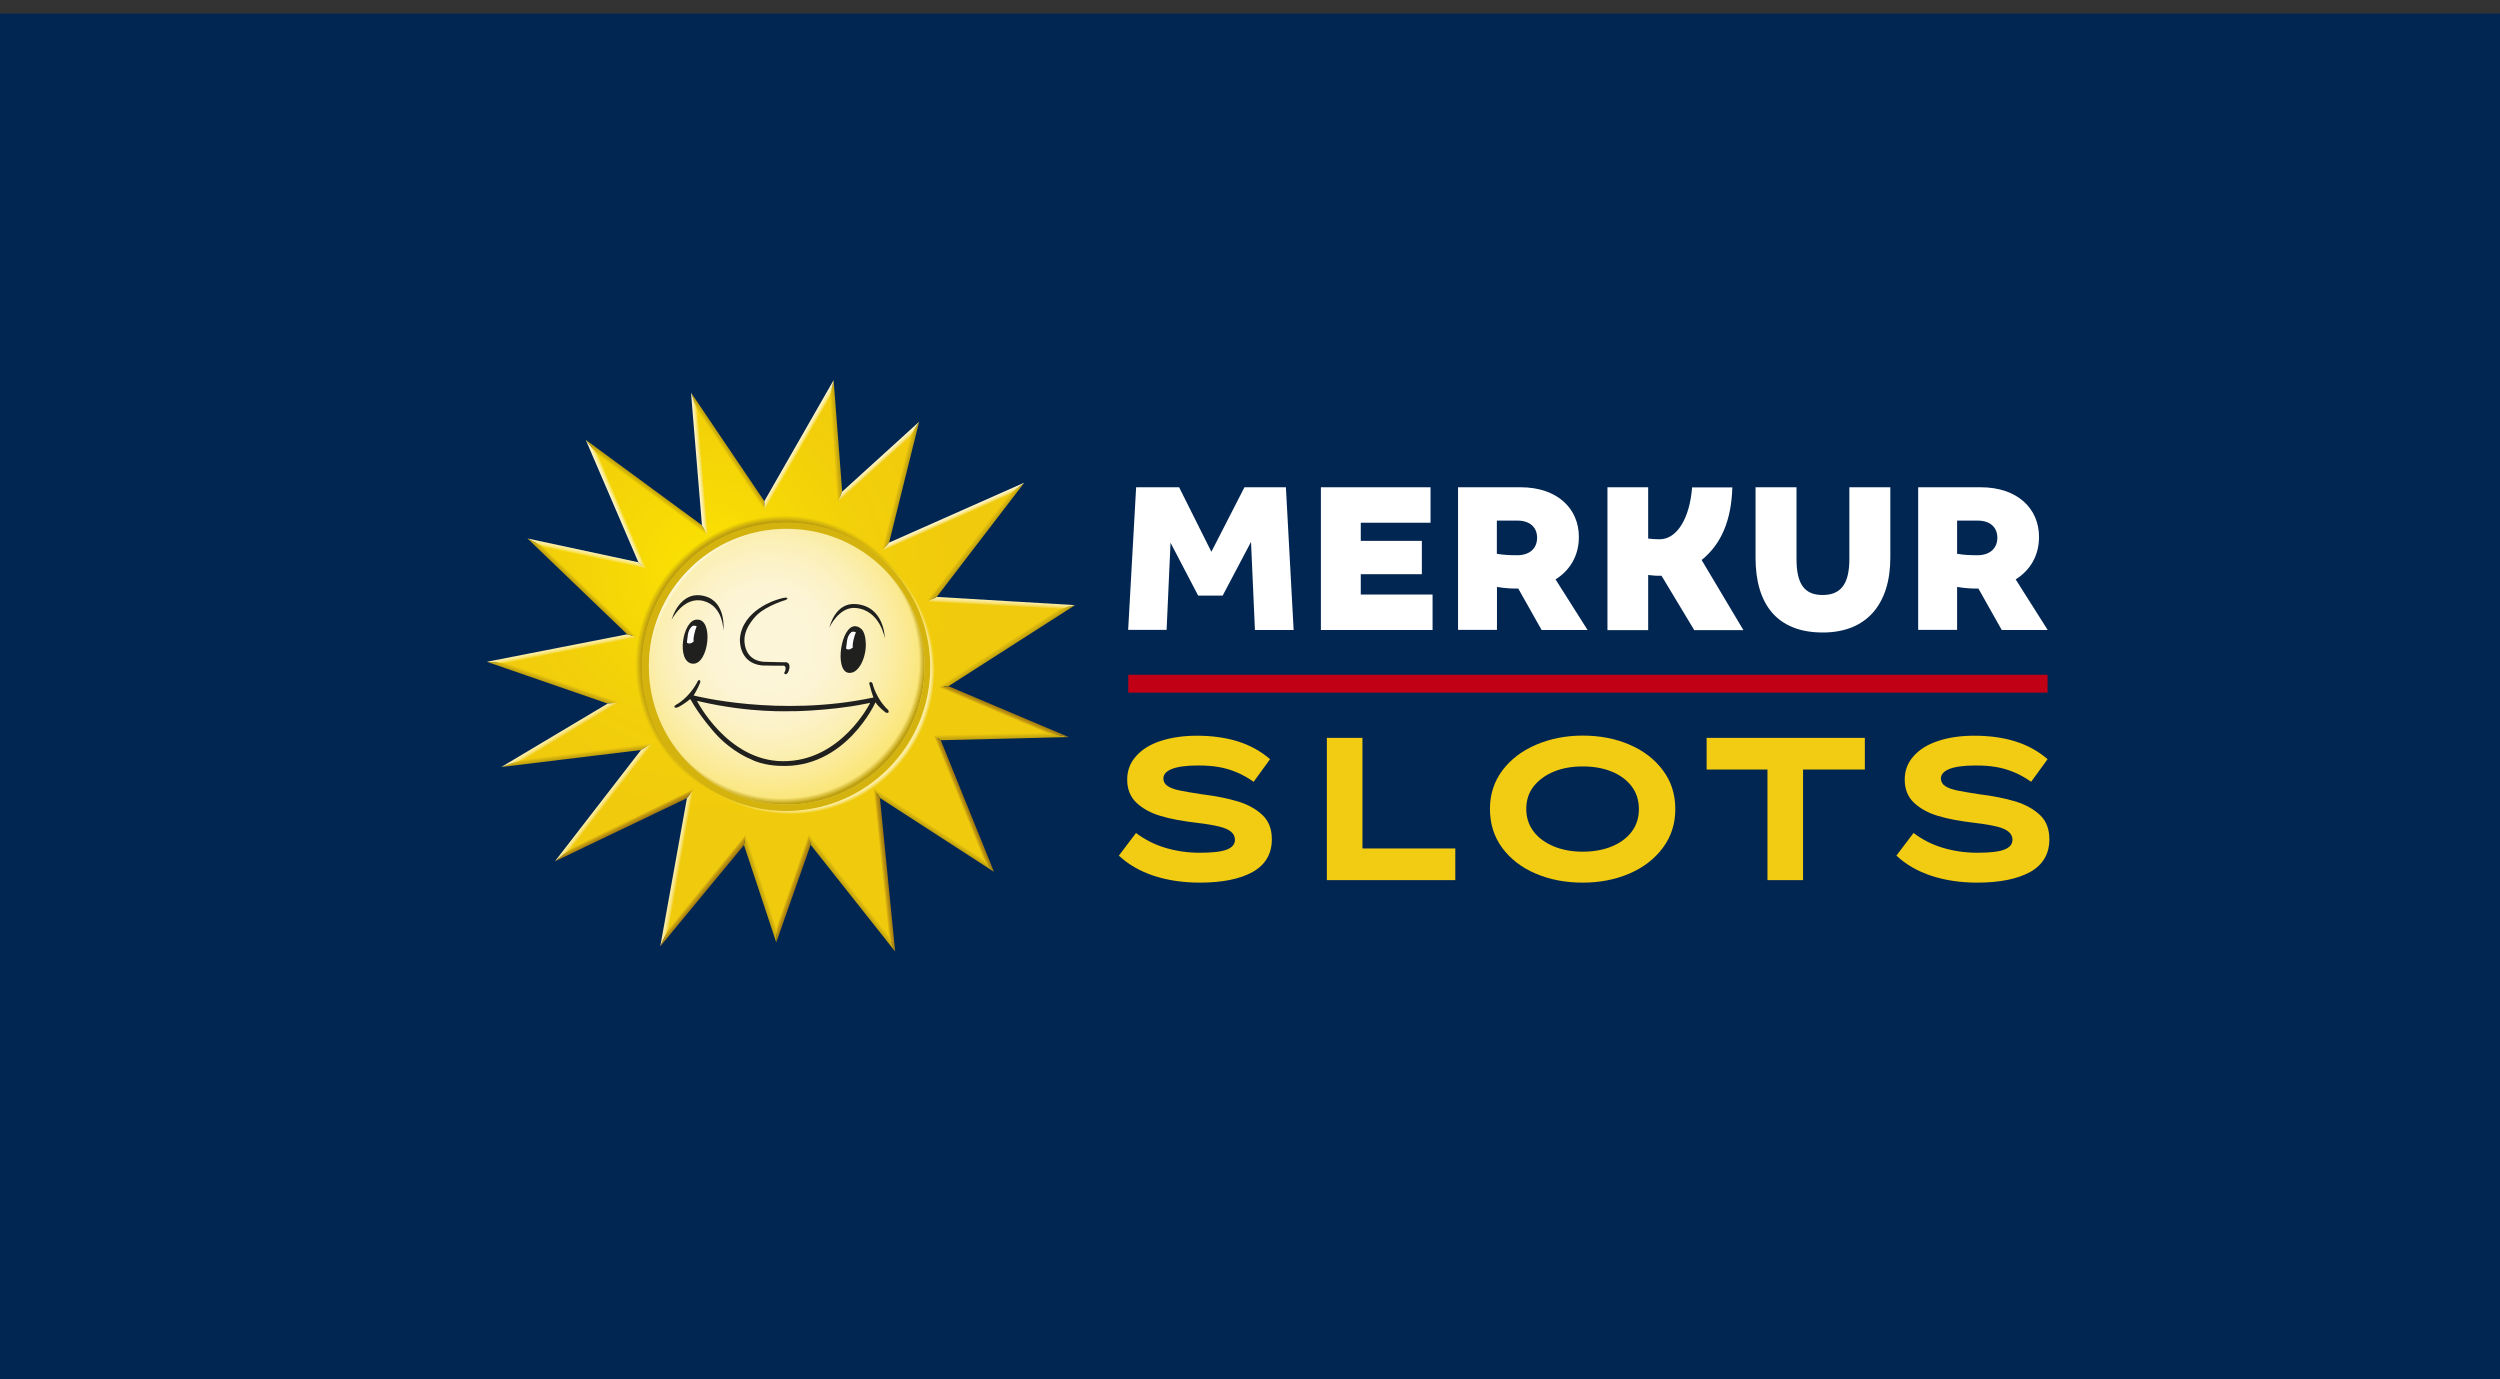 <?xml version="1.0" encoding="UTF-8" standalone="no"?>
<svg xmlns:dc="http://purl.org/dc/elements/1.1/" xmlns:cc="http://creativecommons.org/ns#" xmlns:rdf="http://www.w3.org/1999/02/22-rdf-syntax-ns#" xmlns:svg="http://www.w3.org/2000/svg" xmlns="http://www.w3.org/2000/svg" xmlns:sodipodi="http://sodipodi.sourceforge.net/DTD/sodipodi-0.dtd" xmlns:inkscape="http://www.inkscape.org/namespaces/inkscape" width="290" height="160" viewBox="0 0 290 160" version="1.1" id="svg4821" sodipodi:docname="merkur-logo-290.svg" inkscape:version="0.92.2 (5c3e80d, 2017-08-06)">
  <rect x="0" y="0" width="290" height="160" fill="#333333" stroke="none"/>
  <defs id="defs4809">
    <clipPath id="clip-Benutzerdefiniertes_Format_1">
      <rect width="290" height="160" id="rect4806"></rect>
    </clipPath>
    <radialGradient id="SVGID_1_" cx="71.216" cy="-235.835" r="25.18" gradientTransform="matrix(0.874,0,0,0.874,-43.432,221.979)" gradientUnits="userSpaceOnUse">
      <stop offset="0" style="stop-color:#FCF1AA" id="stop9038"></stop>
      <stop offset="0" style="stop-color:#FBE400" id="stop9040"></stop>
      <stop offset="0.139" style="stop-color:#F9DE03" id="stop9042"></stop>
      <stop offset="0.612" style="stop-color:#F2CF0A" id="stop9044"></stop>
      <stop offset="0.999" style="stop-color:#F0CA0D" id="stop9046"></stop>
      <stop offset="1" style="stop-color:#F0CA0D" id="stop9048"></stop>
    </radialGradient>
    <radialGradient id="XMLID_00000101069335812783010770000004309891927032573352_" cx="23.938" cy="22.26" r="13.194" gradientTransform="translate(-0.015)" gradientUnits="userSpaceOnUse">
      <stop offset="0.215" style="stop-color:#FCF5D8" id="stop9053"></stop>
      <stop offset="0.369" style="stop-color:#FCF4D4" id="stop9055"></stop>
      <stop offset="0.532" style="stop-color:#FCF2C7" id="stop9057"></stop>
      <stop offset="0.699" style="stop-color:#FBEFB2" id="stop9059"></stop>
      <stop offset="0.868" style="stop-color:#FBEA94" id="stop9061"></stop>
      <stop offset="1" style="stop-color:#FAE678" id="stop9063"></stop>
    </radialGradient>
    <radialGradient id="XMLID_00000044893137010964978530000007164518514216848296_" cx="78.358" cy="-226.962" r="13.704" gradientTransform="matrix(0.874,0,0,0.874,-43.432,221.979)" gradientUnits="userSpaceOnUse">
      <stop offset="0" style="stop-color:#BFA00F;stop-opacity:0" id="stop9067"></stop>
      <stop offset="0.96" style="stop-color:#BFA00F;stop-opacity:0" id="stop9069"></stop>
      <stop offset="1" style="stop-color:#BFA00F" id="stop9071"></stop>
    </radialGradient>
    <radialGradient id="XMLID_00000124121162230354702730000008138826007531115711_" cx="79.194" cy="-226.108" r="13.81" gradientTransform="matrix(-0.652,-0.582,0.614,-0.688,216.222,-85.147)" gradientUnits="userSpaceOnUse">
      <stop offset="0" style="stop-color:#FFFFFF;stop-opacity:0" id="stop9075"></stop>
      <stop offset="0.955" style="stop-color:#FBEB90;stop-opacity:0" id="stop9077"></stop>
      <stop offset="0.959" style="stop-color:#FCEEA2;stop-opacity:0.078" id="stop9079"></stop>
      <stop offset="0.966" style="stop-color:#FDF4C1;stop-opacity:0.233" id="stop9081"></stop>
      <stop offset="0.973" style="stop-color:#FEF8D8;stop-opacity:0.396" id="stop9083"></stop>
      <stop offset="0.981" style="stop-color:#FEFBE9;stop-opacity:0.57" id="stop9085"></stop>
      <stop offset="0.989" style="stop-color:#FFFCF3;stop-opacity:0.76" id="stop9087"></stop>
      <stop offset="1" style="stop-color:#FFFDF6" id="stop9089"></stop>
    </radialGradient>
    <radialGradient id="SVGID_00000091737296765725040740000018051470332622207107_" cx="78.378" cy="-226.938" r="14.371" fx="78.037" fy="-226.967" gradientTransform="matrix(0.67,0.56,-0.574,0.688,-157.854,135.881)" gradientUnits="userSpaceOnUse">
      <stop offset="0.811" style="stop-color:#BFA00F" id="stop9093"></stop>
      <stop offset="0.923" style="stop-color:#BFA00F" id="stop9095"></stop>
      <stop offset="0.961" style="stop-color:#BFA00F;stop-opacity:0" id="stop9097"></stop>
    </radialGradient>
    <radialGradient id="SVGID_00000148645062843353331560000001350067109093357961_" cx="79.162" cy="-226.161" r="14.034" gradientTransform="matrix(0.717,0.499,-0.498,0.716,-143.644,146.776)" gradientUnits="userSpaceOnUse">
      <stop offset="0.584" style="stop-color:#FBEB90;stop-opacity:0" id="stop9124"></stop>
      <stop offset="0.964" style="stop-color:#FBEDA5" id="stop9126"></stop>
      <stop offset="0.976" style="stop-color:#FBEDA1;stop-opacity:0.565" id="stop9128"></stop>
      <stop offset="0.987" style="stop-color:#FBEB94;stop-opacity:0.115" id="stop9130"></stop>
      <stop offset="0.99" style="stop-color:#FBEB90;stop-opacity:0" id="stop9132"></stop>
    </radialGradient>
    <linearGradient id="SVGID_00000111904628260404038680000002180902214886840978_" gradientUnits="userSpaceOnUse" x1="8.72" y1="14.371" x2="8.627" y2="14.812">
      <stop offset="0.07" style="stop-color:#FBEDA5" id="stop9137"></stop>
      <stop offset="0.188" style="stop-color:#FBECA0" id="stop9139"></stop>
      <stop offset="0.336" style="stop-color:#FAEA90" id="stop9141"></stop>
      <stop offset="0.5" style="stop-color:#FAE777" id="stop9143"></stop>
      <stop offset="0.675" style="stop-color:#F9E253" id="stop9145"></stop>
      <stop offset="0.857" style="stop-color:#F7DB26" id="stop9147"></stop>
      <stop offset="0.99" style="stop-color:#F6D600" id="stop9149"></stop>
    </linearGradient>
    <linearGradient id="SVGID_00000170257949061541057550000015350452990039626927_" gradientUnits="userSpaceOnUse" x1="29.799" y1="5.117" x2="29.322" y2="5.15">
      <stop offset="0.077" style="stop-color:#BFA00F" id="stop9154"></stop>
      <stop offset="0.448" style="stop-color:#D0AF0E" id="stop9156"></stop>
      <stop offset="0.98" style="stop-color:#F0CA0D" id="stop9158"></stop>
    </linearGradient>
    <linearGradient id="SVGID_00000085935473843241416760000003058573183559250335_" gradientUnits="userSpaceOnUse" x1="20.674" y1="5.889" x2="20.319" y2="6.129">
      <stop offset="0.077" style="stop-color:#BFA00F" id="stop9163"></stop>
      <stop offset="0.424" style="stop-color:#D0B10C" id="stop9165"></stop>
      <stop offset="0.98" style="stop-color:#F4D307" id="stop9167"></stop>
    </linearGradient>
    <linearGradient id="SVGID_00000178175025801450527710000000245747396266269835_" gradientUnits="userSpaceOnUse" x1="32.991" y1="6.707" x2="33.306" y2="7.057">
      <stop offset="0.07" style="stop-color:#FDF3C5" id="stop9172"></stop>
      <stop offset="0.182" style="stop-color:#FDF2C0" id="stop9174"></stop>
      <stop offset="0.322" style="stop-color:#FCEEB0" id="stop9176"></stop>
      <stop offset="0.477" style="stop-color:#FAE997" id="stop9178"></stop>
      <stop offset="0.643" style="stop-color:#F7E173" id="stop9180"></stop>
      <stop offset="0.817" style="stop-color:#F4D745" id="stop9182"></stop>
      <stop offset="0.996" style="stop-color:#F0CA0E" id="stop9184"></stop>
      <stop offset="1" style="stop-color:#F0CA0D" id="stop9186"></stop>
    </linearGradient>
    <linearGradient id="SVGID_00000045602250182093700250000008830219384272576149_" gradientUnits="userSpaceOnUse" x1="10.91" y1="10.547" x2="11.344" y2="10.363">
      <stop offset="0.07" style="stop-color:#FDF3C5" id="stop9191"></stop>
      <stop offset="0.177" style="stop-color:#FDF2C0" id="stop9193"></stop>
      <stop offset="0.312" style="stop-color:#FCF0B0" id="stop9195"></stop>
      <stop offset="0.461" style="stop-color:#FBED97" id="stop9197"></stop>
      <stop offset="0.62" style="stop-color:#FAE873" id="stop9199"></stop>
      <stop offset="0.787" style="stop-color:#F8E145" id="stop9201"></stop>
      <stop offset="0.959" style="stop-color:#F7DA0E" id="stop9203"></stop>
      <stop offset="1" style="stop-color:#F6D800" id="stop9205"></stop>
    </linearGradient>
    <linearGradient id="SVGID_00000029025067635359497570000006819048657606575529_" gradientUnits="userSpaceOnUse" x1="13.836" y1="8.852" x2="13.547" y2="9.251">
      <stop offset="0.077" style="stop-color:#BFA00F" id="stop9210"></stop>
      <stop offset="0.408" style="stop-color:#D0B10A" id="stop9212"></stop>
      <stop offset="0.98" style="stop-color:#F6D800" id="stop9214"></stop>
    </linearGradient>
    <linearGradient id="SVGID_00000132781349849401579390000002754291130984361130_" gradientUnits="userSpaceOnUse" x1="17.874" y1="7.086" x2="18.342" y2="7.045">
      <stop offset="0.07" style="stop-color:#FDF3C5" id="stop9219"></stop>
      <stop offset="0.18" style="stop-color:#FDF2C0" id="stop9221"></stop>
      <stop offset="0.317" style="stop-color:#FCEFB0" id="stop9223"></stop>
      <stop offset="0.469" style="stop-color:#FBEB97" id="stop9225"></stop>
      <stop offset="0.632" style="stop-color:#F9E573" id="stop9227"></stop>
      <stop offset="0.803" style="stop-color:#F7DD45" id="stop9229"></stop>
      <stop offset="0.979" style="stop-color:#F4D40E" id="stop9231"></stop>
      <stop offset="1" style="stop-color:#F4D307" id="stop9233"></stop>
    </linearGradient>
    <linearGradient id="SVGID_00000152228345744081937850000010506228869211731357_" gradientUnits="userSpaceOnUse" x1="26.279" y1="5.366" x2="26.688" y2="5.603">
      <stop offset="0.07" style="stop-color:#FDF3C5" id="stop9238"></stop>
      <stop offset="0.18" style="stop-color:#FDF2C0" id="stop9240"></stop>
      <stop offset="0.317" style="stop-color:#FCEFB0" id="stop9242"></stop>
      <stop offset="0.469" style="stop-color:#FBEB97" id="stop9244"></stop>
      <stop offset="0.632" style="stop-color:#F9E573" id="stop9246"></stop>
      <stop offset="0.803" style="stop-color:#F7DD45" id="stop9248"></stop>
      <stop offset="0.979" style="stop-color:#F4D40E" id="stop9250"></stop>
      <stop offset="1" style="stop-color:#F4D307" id="stop9252"></stop>
    </linearGradient>
    <linearGradient id="SVGID_00000000204920120373800390000015901150443362035073_" gradientUnits="userSpaceOnUse" x1="44.034" y1="22.552" x2="43.759" y2="22.128">
      <stop offset="0.077" style="stop-color:#BFA00F" id="stop9257"></stop>
      <stop offset="0.448" style="stop-color:#D0AF0E" id="stop9259"></stop>
      <stop offset="0.98" style="stop-color:#F0CA0D" id="stop9261"></stop>
    </linearGradient>
    <linearGradient id="SVGID_00000112632901034575138950000014744044162854011524_" gradientUnits="userSpaceOnUse" x1="35.203" y1="8.996" x2="34.778" y2="8.89">
      <stop offset="0.077" style="stop-color:#BFA00F" id="stop9266"></stop>
      <stop offset="0.448" style="stop-color:#D0AF0E" id="stop9268"></stop>
      <stop offset="0.98" style="stop-color:#F0CA0D" id="stop9270"></stop>
    </linearGradient>
    <linearGradient id="SVGID_00000135652640555537022450000014199151291920532665_" gradientUnits="userSpaceOnUse" x1="43.457" y1="18.497" x2="43.432" y2="18.984">
      <stop offset="0.07" style="stop-color:#FBEDA5" id="stop9275"></stop>
      <stop offset="0.194" style="stop-color:#FBECA0" id="stop9277"></stop>
      <stop offset="0.349" style="stop-color:#F9E890" id="stop9279"></stop>
      <stop offset="0.521" style="stop-color:#F8E277" id="stop9281"></stop>
      <stop offset="0.705" style="stop-color:#F5DA53" id="stop9283"></stop>
      <stop offset="0.896" style="stop-color:#F2D026" id="stop9285"></stop>
      <stop offset="0.99" style="stop-color:#F0CA0D" id="stop9287"></stop>
    </linearGradient>
    <linearGradient id="SVGID_00000060030650807367512470000004771000699633026732_" gradientUnits="userSpaceOnUse" x1="43.449" y1="30.165" x2="43.44" y2="29.673">
      <stop offset="0.077" style="stop-color:#BFA00F" id="stop9292"></stop>
      <stop offset="0.448" style="stop-color:#D0AF0E" id="stop9294"></stop>
      <stop offset="0.98" style="stop-color:#F0CA0D" id="stop9296"></stop>
    </linearGradient>
    <linearGradient id="SVGID_00000181791503666575952740000015560892364160287133_" gradientUnits="userSpaceOnUse" x1="43.717" y1="27.67" x2="43.542" y2="28.083">
      <stop offset="0" style="stop-color:#A37A11" id="stop9301"></stop>
      <stop offset="0.191" style="stop-color:#A98011" id="stop9303"></stop>
      <stop offset="0.441" style="stop-color:#B89010" id="stop9305"></stop>
      <stop offset="0.723" style="stop-color:#D3AB0F" id="stop9307"></stop>
      <stop offset="0.978" style="stop-color:#F0CA0D" id="stop9309"></stop>
    </linearGradient>
    <linearGradient id="SVGID_00000132800509510212718270000011568324336155117743_" gradientUnits="userSpaceOnUse" x1="41.522" y1="13.762" x2="41.11" y2="13.44">
      <stop offset="0.077" style="stop-color:#BFA00F" id="stop9314"></stop>
      <stop offset="0.448" style="stop-color:#D0AF0E" id="stop9316"></stop>
      <stop offset="0.98" style="stop-color:#F0CA0D" id="stop9318"></stop>
    </linearGradient>
    <linearGradient id="SVGID_00000063616280235219864710000001791600516277679750_" gradientUnits="userSpaceOnUse" x1="39.325" y1="11.299" x2="39.501" y2="11.695">
      <stop offset="0.07" style="stop-color:#FDF3C5" id="stop9323"></stop>
      <stop offset="0.182" style="stop-color:#FDF2C0" id="stop9325"></stop>
      <stop offset="0.322" style="stop-color:#FCEEB0" id="stop9327"></stop>
      <stop offset="0.477" style="stop-color:#FAE997" id="stop9329"></stop>
      <stop offset="0.643" style="stop-color:#F7E173" id="stop9331"></stop>
      <stop offset="0.817" style="stop-color:#F4D745" id="stop9333"></stop>
      <stop offset="0.996" style="stop-color:#F0CA0E" id="stop9335"></stop>
      <stop offset="1" style="stop-color:#F0CA0D" id="stop9337"></stop>
    </linearGradient>
    <linearGradient id="SVGID_00000106135832898387862080000001183741706277743542_" gradientUnits="userSpaceOnUse" x1="15.991" y1="40.929" x2="16.448" y2="41.009">
      <stop offset="0.07" style="stop-color:#FBEDA5" id="stop9342"></stop>
      <stop offset="0.194" style="stop-color:#FBECA0" id="stop9344"></stop>
      <stop offset="0.349" style="stop-color:#F9E890" id="stop9346"></stop>
      <stop offset="0.521" style="stop-color:#F8E277" id="stop9348"></stop>
      <stop offset="0.705" style="stop-color:#F5DA53" id="stop9350"></stop>
      <stop offset="0.896" style="stop-color:#F2D026" id="stop9352"></stop>
      <stop offset="0.99" style="stop-color:#F0CA0D" id="stop9354"></stop>
    </linearGradient>
    <linearGradient id="SVGID_00000163786860476918219270000009943951754512720052_" gradientUnits="userSpaceOnUse" x1="40.502" y1="35.496" x2="40.109" y2="35.655">
      <stop offset="0" style="stop-color:#A37A11" id="stop9359"></stop>
      <stop offset="0.191" style="stop-color:#A98011" id="stop9361"></stop>
      <stop offset="0.441" style="stop-color:#B89010" id="stop9363"></stop>
      <stop offset="0.723" style="stop-color:#D3AB0F" id="stop9365"></stop>
      <stop offset="0.978" style="stop-color:#F0CA0D" id="stop9367"></stop>
    </linearGradient>
    <linearGradient id="SVGID_00000014607851262602520610000011531639903798633608_" gradientUnits="userSpaceOnUse" x1="18.617" y1="43.039" x2="18.221" y2="42.718">
      <stop offset="0" style="stop-color:#A37A11" id="stop9372"></stop>
      <stop offset="0.191" style="stop-color:#A98011" id="stop9374"></stop>
      <stop offset="0.441" style="stop-color:#B89010" id="stop9376"></stop>
      <stop offset="0.723" style="stop-color:#D3AB0F" id="stop9378"></stop>
      <stop offset="0.978" style="stop-color:#F0CA0D" id="stop9380"></stop>
    </linearGradient>
    <linearGradient id="SVGID_00000162314584824650629000000016365539399285677991_" gradientUnits="userSpaceOnUse" x1="26.156" y1="42.775" x2="25.708" y2="42.62">
      <stop offset="0" style="stop-color:#A37A11" id="stop9385"></stop>
      <stop offset="0.191" style="stop-color:#A98011" id="stop9387"></stop>
      <stop offset="0.441" style="stop-color:#B89010" id="stop9389"></stop>
      <stop offset="0.723" style="stop-color:#D3AB0F" id="stop9391"></stop>
      <stop offset="0.978" style="stop-color:#F0CA0D" id="stop9393"></stop>
    </linearGradient>
    <linearGradient id="SVGID_00000157993803373340989640000016800123598893012137_" gradientUnits="userSpaceOnUse" x1="23.064" y1="42.782" x2="23.503" y2="42.639">
      <stop offset="0.077" style="stop-color:#BFA00F" id="stop9398"></stop>
      <stop offset="0.448" style="stop-color:#D0AF0E" id="stop9400"></stop>
      <stop offset="0.98" style="stop-color:#F0CA0D" id="stop9402"></stop>
    </linearGradient>
    <linearGradient id="SVGID_00000145030669078329397720000009146347968656773818_" gradientUnits="userSpaceOnUse" x1="30.733" y1="43.231" x2="31.113" y2="42.933">
      <stop offset="0.077" style="stop-color:#BFA00F" id="stop9407"></stop>
      <stop offset="0.448" style="stop-color:#D0AF0E" id="stop9409"></stop>
      <stop offset="0.98" style="stop-color:#F0CA0D" id="stop9411"></stop>
    </linearGradient>
    <linearGradient id="SVGID_00000003802173058186841520000008099872336192128422_" gradientUnits="userSpaceOnUse" x1="37.684" y1="37.971" x2="37.922" y2="37.604">
      <stop offset="0.077" style="stop-color:#BFA00F" id="stop9416"></stop>
      <stop offset="0.448" style="stop-color:#D0AF0E" id="stop9418"></stop>
      <stop offset="0.98" style="stop-color:#F0CA0D" id="stop9420"></stop>
    </linearGradient>
    <linearGradient id="SVGID_00000096060673288544594370000010206398018457570435_" gradientUnits="userSpaceOnUse" x1="33.898" y1="41.11" x2="33.411" y2="41.161">
      <stop offset="0" style="stop-color:#A37A11" id="stop9425"></stop>
      <stop offset="0.191" style="stop-color:#A98011" id="stop9427"></stop>
      <stop offset="0.441" style="stop-color:#B89010" id="stop9429"></stop>
      <stop offset="0.723" style="stop-color:#D3AB0F" id="stop9431"></stop>
      <stop offset="0.978" style="stop-color:#F0CA0D" id="stop9433"></stop>
    </linearGradient>
    <linearGradient id="SVGID_00000149353680141544230920000001589867253970112934_" gradientUnits="userSpaceOnUse" x1="7.834" y1="31.724" x2="7.782" y2="31.3">
      <stop offset="0.077" style="stop-color:#BFA00F" id="stop9438"></stop>
      <stop offset="0.448" style="stop-color:#D0AF0E" id="stop9440"></stop>
      <stop offset="0.98" style="stop-color:#F0CA0D" id="stop9442"></stop>
    </linearGradient>
    <linearGradient id="SVGID_00000075852712610205579100000012022228515223383474_" gradientUnits="userSpaceOnUse" x1="5.755" y1="25.569" x2="5.897" y2="25.156">
      <stop offset="0.077" style="stop-color:#BFA00F" id="stop9447"></stop>
      <stop offset="0.448" style="stop-color:#D0AF0E" id="stop9449"></stop>
      <stop offset="0.98" style="stop-color:#F0CA0D" id="stop9451"></stop>
    </linearGradient>
    <linearGradient id="SVGID_00000149378877531935938730000001490934914991125409_" gradientUnits="userSpaceOnUse" x1="6.543" y1="22.417" x2="6.627" y2="22.847">
      <stop offset="0.07" style="stop-color:#FBEDA5" id="stop9456"></stop>
      <stop offset="0.192" style="stop-color:#FBECA0" id="stop9458"></stop>
      <stop offset="0.345" style="stop-color:#FAE990" id="stop9460"></stop>
      <stop offset="0.514" style="stop-color:#F9E577" id="stop9462"></stop>
      <stop offset="0.695" style="stop-color:#F7DE53" id="stop9464"></stop>
      <stop offset="0.884" style="stop-color:#F5D626" id="stop9466"></stop>
      <stop offset="0.99" style="stop-color:#F4D109" id="stop9468"></stop>
    </linearGradient>
    <linearGradient id="SVGID_00000140010319900560318710000006047980511161579669_" gradientUnits="userSpaceOnUse" x1="11.905" y1="37.624" x2="11.686" y2="37.176">
      <stop offset="0" style="stop-color:#A37A11" id="stop9473"></stop>
      <stop offset="0.191" style="stop-color:#A98011" id="stop9475"></stop>
      <stop offset="0.441" style="stop-color:#B89010" id="stop9477"></stop>
      <stop offset="0.723" style="stop-color:#D3AB0F" id="stop9479"></stop>
      <stop offset="0.978" style="stop-color:#F0CA0D" id="stop9481"></stop>
    </linearGradient>
    <linearGradient id="SVGID_00000080186340605960018610000013430206902770062759_" gradientUnits="userSpaceOnUse" x1="6.313" y1="29.588" x2="6.549" y2="29.98">
      <stop offset="0.07" style="stop-color:#FBEDA5" id="stop9486"></stop>
      <stop offset="0.194" style="stop-color:#FBECA0" id="stop9488"></stop>
      <stop offset="0.349" style="stop-color:#F9E890" id="stop9490"></stop>
      <stop offset="0.521" style="stop-color:#F8E277" id="stop9492"></stop>
      <stop offset="0.705" style="stop-color:#F5DA53" id="stop9494"></stop>
      <stop offset="0.896" style="stop-color:#F2D026" id="stop9496"></stop>
      <stop offset="0.99" style="stop-color:#F0CA0D" id="stop9498"></stop>
    </linearGradient>
    <linearGradient id="SVGID_00000038372236276935389690000012836342090856005040_" gradientUnits="userSpaceOnUse" x1="9.871" y1="35.324" x2="10.246" y2="35.617">
      <stop offset="0.07" style="stop-color:#FBEDA5" id="stop9503"></stop>
      <stop offset="0.194" style="stop-color:#FBECA0" id="stop9505"></stop>
      <stop offset="0.349" style="stop-color:#F9E890" id="stop9507"></stop>
      <stop offset="0.521" style="stop-color:#F8E277" id="stop9509"></stop>
      <stop offset="0.705" style="stop-color:#F5DA53" id="stop9511"></stop>
      <stop offset="0.896" style="stop-color:#F2D026" id="stop9513"></stop>
      <stop offset="0.99" style="stop-color:#F0CA0D" id="stop9515"></stop>
    </linearGradient>
    <linearGradient id="SVGID_00000102523160740819462530000016875899168311994772_" gradientUnits="userSpaceOnUse" x1="8.13" y1="17.614" x2="8.444" y2="17.289">
      <stop offset="0.077" style="stop-color:#BFA00F" id="stop9520"></stop>
      <stop offset="0.424" style="stop-color:#D0B10C" id="stop9522"></stop>
      <stop offset="0.98" style="stop-color:#F4D307" id="stop9524"></stop>
    </linearGradient>
  </defs>
  <rect x="-0.623" y="1.566" class="st0" width="291.246" height="158.83" id="rect9001" style="fill:#022652;stroke-width:2.416"></rect>
  <g id="Ebene_1" transform="matrix(1.381,0,0,1.381,56.126,44.093)">
    <g id="g9533">
      <g id="g9020">
        <path class="st1" d="M 54.79,9 H 58.4 L 61.11,14.42 63.89,9 h 3.48 l 0.65,11.99 h -3.25 l -0.33,-7.4 -2.38,4.51 H 60 l -2.32,-4.44 -0.33,7.32 h -3.23 z" id="path9006" inkscape:connector-curvature="0" style="fill:#ffffff"></path>
        <path class="st1" d="m 70.32,9 h 9.2 v 2.98 h -5.86 v 1.52 h 5.13 v 2.8 h -5.13 v 1.71 h 6.03 v 2.98 H 70.31 V 9 Z" id="path9008" inkscape:connector-curvature="0" style="fill:#ffffff"></path>
        <path class="st1" d="m 81.83,9 h 5.25 c 3.09,0 4.9,1.79 4.9,4.17 0,1.61 -0.77,2.82 -1.96,3.57 l 2.69,4.25 h -3.86 l -1.96,-3.48 c -0.23,0 -0.5,0 -0.77,-0.02 -0.35,-0.02 -0.69,-0.06 -1.02,-0.12 v 3.61 h -3.27 z m 6.64,4.24 c 0,-0.88 -0.61,-1.44 -1.65,-1.44 h -1.73 v 2.79 c 0.6,0.1 1.08,0.12 1.73,0.12 1.06,-0.01 1.65,-0.6 1.65,-1.47 z" id="path9010" inkscape:connector-curvature="0" style="fill:#ffffff"></path>
        <path class="st1" d="M 106.82,14.92 V 9 h 3.44 v 6.03 c 0,2.13 0.69,3.02 2.19,3.02 1.5,0 2.25,-0.88 2.25,-3.02 V 9 h 3.44 v 5.92 c 0,3.84 -1.94,6.28 -5.67,6.28 -3.84,0 -5.65,-2.37 -5.65,-6.28 z" id="path9012" inkscape:connector-curvature="0" style="fill:#ffffff"></path>
        <path class="st1" d="m 120.48,9 h 5.25 c 3.09,0 4.9,1.79 4.9,4.17 0,1.61 -0.77,2.82 -1.96,3.57 l 2.69,4.25 h -3.86 l -1.96,-3.48 c -0.23,0 -0.5,0 -0.77,-0.02 -0.35,-0.02 -0.69,-0.06 -1.02,-0.12 v 3.61 h -3.27 z m 6.65,4.24 c 0,-0.88 -0.61,-1.44 -1.65,-1.44 h -1.73 v 2.79 c 0.6,0.1 1.08,0.12 1.73,0.12 1.05,-0.01 1.65,-0.6 1.65,-1.47 z" id="path9014" inkscape:connector-curvature="0" style="fill:#ffffff"></path>
        <g id="g9018">
          <path class="st1" d="m 94.38,9 h 3.42 v 4.31 c 0.35,0.04 0.63,0.06 0.96,0.06 1.46,0 2.53,-1.76 2.73,-4.36 h 3.38 c -0.08,2.77 -0.93,4.77 -2.58,6.1 L 105.8,21 h -4.13 L 98.92,16.43 C 98.51,16.45 98.16,16.41 97.8,16.37 V 21 h -3.42 z" id="path9016" inkscape:connector-curvature="0" style="fill:#ffffff"></path>
        </g>
      </g>
      <rect x="54.13" y="24.75" class="st2" width="77.22" height="1.5" id="rect9022" style="fill:#c10016"></rect>
      <g id="g9034">
        <path class="st3" d="m 60.14,42.21 c -1.4,0 -2.69,-0.19 -3.85,-0.57 -1.16,-0.38 -2.15,-0.95 -2.95,-1.7 l 1.44,-1.9 c 0.74,0.56 1.57,0.98 2.48,1.25 0.91,0.27 1.87,0.41 2.88,0.41 1.07,0 1.83,-0.09 2.28,-0.27 0.45,-0.18 0.67,-0.45 0.67,-0.82 0,-0.27 -0.11,-0.49 -0.32,-0.67 -0.21,-0.18 -0.54,-0.33 -1,-0.44 -0.45,-0.11 -1.07,-0.22 -1.85,-0.31 -1.21,-0.14 -2.24,-0.33 -3.07,-0.58 -0.84,-0.25 -1.51,-0.62 -2.03,-1.11 -0.52,-0.49 -0.78,-1.14 -0.78,-1.94 0,-0.77 0.25,-1.43 0.76,-1.99 0.5,-0.56 1.2,-0.99 2.08,-1.27 0.88,-0.28 1.88,-0.43 3.01,-0.43 1.28,0 2.43,0.16 3.45,0.48 1.02,0.32 1.92,0.82 2.7,1.49 l -1.38,1.9 c -0.47,-0.33 -0.95,-0.6 -1.43,-0.8 -0.48,-0.2 -0.98,-0.35 -1.5,-0.44 -0.52,-0.09 -1.1,-0.13 -1.72,-0.13 -1,0 -1.73,0.1 -2.21,0.29 -0.48,0.19 -0.72,0.46 -0.72,0.8 0,0.27 0.12,0.48 0.36,0.64 0.24,0.16 0.58,0.28 1.01,0.37 0.43,0.09 1.03,0.19 1.81,0.31 1.21,0.15 2.24,0.36 3.08,0.61 0.84,0.26 1.53,0.64 2.06,1.14 0.53,0.5 0.79,1.18 0.79,2.04 0,1.21 -0.53,2.13 -1.6,2.74 -1.06,0.59 -2.54,0.9 -4.45,0.9 z" id="path9024" inkscape:connector-curvature="0" style="fill:#f2cb13"></path>
        <path class="st3" d="M 70.81,42 V 30.05 h 2.99 v 9.29 h 7.8 V 42 Z" id="path9026" inkscape:connector-curvature="0" style="fill:#f2cb13"></path>
        <path class="st3" d="m 92.31,42.21 c -1.46,0 -2.77,-0.25 -3.96,-0.76 -1.18,-0.5 -2.12,-1.23 -2.81,-2.16 -0.69,-0.94 -1.03,-2.03 -1.03,-3.28 0,-1.21 0.35,-2.29 1.04,-3.22 0.7,-0.93 1.64,-1.65 2.83,-2.16 1.19,-0.51 2.5,-0.77 3.92,-0.77 1.44,0 2.75,0.25 3.93,0.76 1.17,0.5 2.11,1.22 2.81,2.16 0.7,0.93 1.04,2.02 1.04,3.26 0,1.23 -0.35,2.31 -1.05,3.25 -0.7,0.94 -1.64,1.66 -2.83,2.17 -1.18,0.5 -2.48,0.75 -3.89,0.75 z m -0.02,-2.6 c 0.91,0 1.72,-0.14 2.43,-0.43 0.72,-0.29 1.28,-0.7 1.69,-1.24 0.41,-0.54 0.61,-1.17 0.61,-1.9 0,-0.74 -0.2,-1.38 -0.61,-1.92 -0.41,-0.54 -0.97,-0.95 -1.68,-1.24 -0.71,-0.29 -1.52,-0.43 -2.42,-0.43 -0.91,0 -1.71,0.14 -2.42,0.43 -0.71,0.29 -1.27,0.7 -1.7,1.23 -0.42,0.53 -0.63,1.17 -0.63,1.91 0,0.73 0.21,1.36 0.62,1.9 0.41,0.54 0.98,0.95 1.7,1.25 0.71,0.29 1.51,0.44 2.41,0.44 z" id="path9028" inkscape:connector-curvature="0" style="fill:#f2cb13"></path>
        <path class="st3" d="m 107.82,42 v -9.29 h -5.11 V 30.05 H 116 v 2.66 h -5.19 V 42 Z" id="path9030" inkscape:connector-curvature="0" style="fill:#f2cb13"></path>
        <path class="st3" d="m 125.45,42.21 c -1.4,0 -2.69,-0.19 -3.85,-0.57 -1.16,-0.38 -2.15,-0.95 -2.95,-1.7 l 1.44,-1.9 c 0.74,0.56 1.57,0.98 2.48,1.25 0.91,0.27 1.87,0.41 2.88,0.41 1.07,0 1.83,-0.09 2.28,-0.27 0.45,-0.18 0.67,-0.45 0.67,-0.82 0,-0.27 -0.11,-0.49 -0.32,-0.67 -0.21,-0.18 -0.54,-0.33 -1,-0.44 -0.45,-0.11 -1.07,-0.22 -1.85,-0.31 -1.21,-0.14 -2.24,-0.33 -3.07,-0.58 -0.84,-0.25 -1.51,-0.62 -2.03,-1.11 -0.52,-0.49 -0.78,-1.14 -0.78,-1.94 0,-0.77 0.25,-1.43 0.76,-1.99 0.5,-0.56 1.2,-0.99 2.08,-1.27 0.88,-0.29 1.88,-0.43 3.01,-0.43 1.28,0 2.43,0.16 3.45,0.48 1.02,0.32 1.92,0.82 2.7,1.49 l -1.38,1.9 c -0.47,-0.33 -0.95,-0.6 -1.43,-0.8 -0.48,-0.2 -0.98,-0.35 -1.5,-0.44 -0.52,-0.09 -1.1,-0.13 -1.72,-0.13 -1,0 -1.73,0.1 -2.21,0.29 -0.48,0.19 -0.72,0.46 -0.72,0.8 0,0.27 0.12,0.48 0.36,0.64 0.24,0.16 0.58,0.28 1.01,0.37 0.43,0.09 1.03,0.19 1.81,0.31 1.21,0.15 2.24,0.36 3.08,0.61 0.84,0.26 1.53,0.64 2.06,1.14 0.53,0.5 0.79,1.18 0.79,2.04 0,1.21 -0.53,2.13 -1.6,2.74 -1.07,0.59 -2.55,0.9 -4.45,0.9 z" id="path9032" inkscape:connector-curvature="0" style="fill:#f2cb13"></path>
      </g>
      <g id="g9531">
        <circle class="st4" cx="25.41" cy="24.07" r="12.48" id="circle9036" style="fill:#d4b30f"></circle>
        <radialGradient id="radialGradient14628" cx="71.216" cy="-235.835" r="25.18" gradientTransform="matrix(0.874,0,0,0.874,-43.432,221.979)" gradientUnits="userSpaceOnUse">
          <stop offset="0" style="stop-color:#FCF1AA" id="stop14616"></stop>
          <stop offset="0" style="stop-color:#FBE400" id="stop14618"></stop>
          <stop offset="0.139" style="stop-color:#F9DE03" id="stop14620"></stop>
          <stop offset="0.612" style="stop-color:#F2CF0A" id="stop14622"></stop>
          <stop offset="0.999" style="stop-color:#F0CA0D" id="stop14624"></stop>
          <stop offset="1" style="stop-color:#F0CA0D" id="stop14626"></stop>
        </radialGradient>
        <path class="st5" d="M 38.58,25.75 49,19.07 37.63,18.4 l 7.1,-9.26 -11,4.88 2.45,-9.9 -6.26,5.7 -0.7,-9.12 -5.64,9.87 -5.9,-8.73 0.89,10.8 -9.5,-6.98 4.27,9.94 -8.99,-1.94 8.14,7.82 -11.43,2.23 9.83,3.4 -8.47,5.05 11.24,-1.38 -6.99,9.05 10.66,-5.1 -2.17,12.06 6.76,-8.19 2.63,7.96 2.81,-7.98 6.89,8.71 L 33,34.67 42.39,40.75 38.06,30.04 48.13,29.78 Z M 25.41,11.98 c 6.67,0 12.09,5.43 12.09,12.09 0,0 0,0.01 0,0.01 0,0 0,0.01 0,0.01 0,6.69 -5.42,12.11 -12.11,12.11 -6.69,0 -12.11,-5.42 -12.11,-12.11 0,-4.6 2.57,-8.61 6.36,-10.66 1.72,-0.92 3.69,-1.45 5.77,-1.45 z" id="path9051" style="fill:url(#SVGID_1_)" inkscape:connector-curvature="0"></path>
        <radialGradient id="radialGradient14643" cx="23.938" cy="22.26" r="13.194" gradientTransform="translate(-0.015)" gradientUnits="userSpaceOnUse">
          <stop offset="0.215" style="stop-color:#FCF5D8" id="stop14631"></stop>
          <stop offset="0.369" style="stop-color:#FCF4D4" id="stop14633"></stop>
          <stop offset="0.532" style="stop-color:#FCF2C7" id="stop14635"></stop>
          <stop offset="0.699" style="stop-color:#FBEFB2" id="stop14637"></stop>
          <stop offset="0.868" style="stop-color:#FBEA94" id="stop14639"></stop>
          <stop offset="1" style="stop-color:#FAE678" id="stop14641"></stop>
        </radialGradient>
        <path id="XMLID_222_" style="fill:url(#XMLID_00000101069335812783010770000004309891927032573352_)" d="m 25.44,12.49 c 6.39,0 11.58,5.19 11.58,11.58 0,6.38 -5.19,11.58 -11.58,11.58 -6.38,0 -11.58,-5.2 -11.58,-11.58 0,-6.39 5.2,-11.58 11.58,-11.58 z" inkscape:connector-curvature="0"></path>
        <radialGradient id="radialGradient14652" cx="78.358" cy="-226.962" r="13.704" gradientTransform="matrix(0.874,0,0,0.874,-43.432,221.979)" gradientUnits="userSpaceOnUse">
          <stop offset="0" style="stop-color:#BFA00F;stop-opacity:0" id="stop14646"></stop>
          <stop offset="0.96" style="stop-color:#BFA00F;stop-opacity:0" id="stop14648"></stop>
          <stop offset="1" style="stop-color:#BFA00F" id="stop14650"></stop>
        </radialGradient>
        <path id="XMLID_221_" style="fill:url(#XMLID_00000044893137010964978530000007164518514216848296_)" d="m 25.44,12.49 c 6.39,0 11.58,5.19 11.58,11.58 0,6.38 -5.19,11.58 -11.58,11.58 -6.38,0 -11.58,-5.2 -11.58,-11.58 0,-6.39 5.2,-11.58 11.58,-11.58 z" inkscape:connector-curvature="0"></path>
        <radialGradient id="radialGradient14671" cx="79.194" cy="-226.108" r="13.81" gradientTransform="matrix(-0.652,-0.582,0.614,-0.688,216.222,-85.147)" gradientUnits="userSpaceOnUse">
          <stop offset="0" style="stop-color:#FFFFFF;stop-opacity:0" id="stop14655"></stop>
          <stop offset="0.955" style="stop-color:#FBEB90;stop-opacity:0" id="stop14657"></stop>
          <stop offset="0.959" style="stop-color:#FCEEA2;stop-opacity:0.078" id="stop14659"></stop>
          <stop offset="0.966" style="stop-color:#FDF4C1;stop-opacity:0.233" id="stop14661"></stop>
          <stop offset="0.973" style="stop-color:#FEF8D8;stop-opacity:0.396" id="stop14663"></stop>
          <stop offset="0.981" style="stop-color:#FEFBE9;stop-opacity:0.57" id="stop14665"></stop>
          <stop offset="0.989" style="stop-color:#FFFCF3;stop-opacity:0.76" id="stop14667"></stop>
          <stop offset="1" style="stop-color:#FFFDF6" id="stop14669"></stop>
        </radialGradient>
        <path id="XMLID_220_" style="fill:url(#XMLID_00000124121162230354702730000008138826007531115711_)" d="m 25.44,12.49 c 6.39,0 11.58,5.19 11.58,11.58 0,6.38 -5.19,11.58 -11.58,11.58 -6.38,0 -11.58,-5.2 -11.58,-11.58 0,-6.39 5.2,-11.58 11.58,-11.58 z" inkscape:connector-curvature="0"></path>
        <radialGradient id="radialGradient14680" cx="78.378" cy="-226.938" r="14.371" fx="78.037" fy="-226.967" gradientTransform="matrix(0.67,0.56,-0.574,0.688,-157.854,135.881)" gradientUnits="userSpaceOnUse">
          <stop offset="0.811" style="stop-color:#BFA00F" id="stop14674"></stop>
          <stop offset="0.923" style="stop-color:#BFA00F" id="stop14676"></stop>
          <stop offset="0.961" style="stop-color:#BFA00F;stop-opacity:0" id="stop14678"></stop>
        </radialGradient>
        <path style="fill:url(#SVGID_00000091737296765725040740000018051470332622207107_)" d="M 38.58,25.75 49,19.07 37.63,18.4 l 7.1,-9.26 -11,4.88 2.45,-9.9 -6.26,5.7 -0.7,-9.12 -5.64,9.87 -5.9,-8.73 0.89,10.8 -9.5,-6.98 4.27,9.94 -8.99,-1.94 8.14,7.82 -11.43,2.23 9.83,3.4 -8.47,5.05 11.24,-1.38 -6.99,9.05 10.66,-5.1 -2.17,12.06 6.76,-8.19 2.63,7.96 2.81,-7.98 6.89,8.71 L 33,34.67 42.39,40.75 38.06,30.04 48.13,29.78 Z M 25.41,11.98 c 6.67,0 12.09,5.43 12.09,12.09 0,0 0,0.01 0,0.01 0,0 0,0.01 0,0.01 0,6.69 -5.42,12.11 -12.11,12.11 -6.69,0 -12.11,-5.42 -12.11,-12.11 0,-4.6 2.57,-8.61 6.36,-10.66 1.72,-0.92 3.69,-1.45 5.77,-1.45 z" id="path9100" inkscape:connector-curvature="0"></path>
        <g id="g9122">
          <path class="st10" d="m 33.98,27.73 c -1.04,-0.97 -1.32,-2.21 -1.32,-2.21 -0.06,-0.19 -0.19,-0.16 -0.19,-0.16 -0.14,0.03 -0.08,0.18 -0.08,0.18 0.23,0.9 0.34,1.12 0.34,1.12 -7.96,1.69 -15.11,-0.17 -15.11,-0.17 0.33,-0.52 0.55,-1.08 0.55,-1.08 0.05,-0.17 -0.04,-0.2 -0.04,-0.2 -0.13,-0.05 -0.17,0.1 -0.17,0.1 -0.75,1.43 -1.8,1.95 -1.8,1.95 v 0 c 0,0 -0.21,0.12 -0.14,0.22 0,0 0.05,0.09 0.31,-0.01 v 0 c 0.49,-0.25 1.01,-0.68 1.01,-0.68 0.81,1.47 2.1,2.89 2.1,2.89 1.43,1.58 2.98,2.16 2.98,2.16 1.02,0.54 2.41,0.56 2.41,0.56 5.55,0.29 8.07,-5.34 8.07,-5.34 0.25,0.42 0.87,0.87 0.87,0.87 0.34,0.11 0.21,-0.2 0.21,-0.2 z m -8.9,4.28 C 20.45,31.96 17.9,26.94 17.9,26.94 l 0.36,0.08 c 4.08,0.94 7.38,0.8 7.81,0.78 -1.01,0.04 2.88,0.03 5.97,-0.61 l 0.41,-0.08 c 0,0 -2.45,4.96 -7.37,4.9 z" id="path9102" inkscape:connector-curvature="0" style="fill:#20201e"></path>
          <path id="XMLID_216_" class="st10" d="m 23.37,23.97 c 0.09,0.01 1.69,0.02 1.69,0.02 0.45,-0.07 0.24,0.47 0.24,0.47 -0.16,0.19 0.03,0.25 0.03,0.25 0.26,0 0.34,-0.53 0.34,-0.53 0.07,-0.57 -0.41,-0.48 -0.41,-0.48 0,0.01 -1.76,-0.04 -1.76,-0.04 -1.72,-0.14 -1.61,-1.86 -1.61,-1.86 0.01,-1.13 1.08,-2.1 1.08,-2.1 0.85,-0.79 2.38,-1.23 2.38,-1.23 0.21,-0.1 0.14,-0.15 0.14,-0.15 -0.05,-0.16 -0.88,0.13 -0.88,0.13 0,0 -2.91,0.84 -3.1,3.28 0,0.01 -0.15,2.03 1.86,2.24" inkscape:connector-curvature="0" style="fill:#20201e"></path>
          <path id="XMLID_215_" class="st10" d="m 15.77,20.13 c 0,0 1,-2.01 2.68,-1.58 1.68,0.44 1.67,2.49 1.67,2.49 0,0 0.29,-2.42 -1.59,-2.9 -2.1,-0.54 -2.76,1.99 -2.76,1.99 z" inkscape:connector-curvature="0" style="fill:#20201e"></path>
          <path id="XMLID_214_" class="st10" d="m 31.24,18.81 c 2.44,0.19 2.44,2.88 2.44,2.88 0,0 -0.38,-2.36 -2.44,-2.55 -1.42,-0.13 -2.21,1.64 -2.21,1.64 0,0 0.45,-2.11 2.21,-1.97 z" inkscape:connector-curvature="0" style="fill:#20201e"></path>
          <g id="g9115">
            <g id="g9112">
              <path id="XMLID_212_" class="st10" d="m 17.84,20.12 c -0.02,0.01 -0.02,0 0,0 z" inkscape:connector-curvature="0" style="fill:#20201e"></path>
              <path id="XMLID_210_" class="st10" d="m 17.88,20.12 c -0.01,0 -0.01,0 0,0 -0.01,0 0,0 0,0 z" inkscape:connector-curvature="0" style="fill:#20201e"></path>
              <path id="XMLID_208_" class="st10" d="m 17.87,20.12 c -0.01,0 -0.02,0 -0.03,0 0,0 0.01,0 0.03,0 z" inkscape:connector-curvature="0" style="fill:#20201e"></path>
              <path class="st10" d="m 17.88,20.12 c -1.19,0.01 -1.75,3.57 -0.35,3.7 1.36,0.13 1.82,-3.82 0.35,-3.7 z" id="path9110" inkscape:connector-curvature="0" style="fill:#20201e"></path>
            </g>
            <path id="XMLID_205_" class="st1" d="m 17.55,20.64 c 0,0 -0.32,0.17 -0.41,0.73 -0.08,0.56 -0.08,0.69 -0.08,0.69 0,0 0.11,0.09 0.27,0.06 0.15,-0.03 0.3,-0.17 0.3,-0.17 0,0 -0.06,-0.15 0.04,-0.59 0.1,-0.44 0.21,-0.68 0.21,-0.68 0,0 -0.07,-0.04 -0.15,-0.05 -0.09,-0.01 -0.18,0.01 -0.18,0.01 z" inkscape:connector-curvature="0" style="fill:#ffffff"></path>
          </g>
          <g id="g9120">
            <path class="st10" d="m 32.08,22.06 c -0.02,-0.48 -0.14,-0.99 -0.41,-1.19 0,0 -0.16,-0.12 -0.23,-0.15 -0.07,-0.02 -0.23,-0.05 -0.23,-0.05 -1.22,-0.08 -1.79,3.78 -0.56,3.92 0.89,0.1 1.5,-1.42 1.43,-2.53 z" id="path9117" inkscape:connector-curvature="0" style="fill:#20201e"></path>
            <path id="XMLID_202_" class="st1" d="m 30.92,21.14 c 0,0 -0.32,0.17 -0.41,0.73 -0.08,0.56 -0.08,0.69 -0.08,0.69 0,0 0.11,0.09 0.27,0.06 0.15,-0.03 0.3,-0.17 0.3,-0.17 0,0 -0.06,-0.15 0.04,-0.59 0.1,-0.44 0.21,-0.68 0.21,-0.68 0,0 -0.07,-0.04 -0.15,-0.05 -0.09,0 -0.18,0.01 -0.18,0.01 z" inkscape:connector-curvature="0" style="fill:#ffffff"></path>
          </g>
        </g>
        <radialGradient id="radialGradient14708" cx="79.162" cy="-226.161" r="14.034" gradientTransform="matrix(0.717,0.499,-0.498,0.716,-143.644,146.776)" gradientUnits="userSpaceOnUse">
          <stop offset="0.584" style="stop-color:#FBEB90;stop-opacity:0" id="stop14698"></stop>
          <stop offset="0.964" style="stop-color:#FBEDA5" id="stop14700"></stop>
          <stop offset="0.976" style="stop-color:#FBEDA1;stop-opacity:0.565" id="stop14702"></stop>
          <stop offset="0.987" style="stop-color:#FBEB94;stop-opacity:0.115" id="stop14704"></stop>
          <stop offset="0.99" style="stop-color:#FBEB90;stop-opacity:0" id="stop14706"></stop>
        </radialGradient>
        <path style="fill:url(#SVGID_00000148645062843353331560000001350067109093357961_)" d="M 38.58,25.75 49,19.07 37.63,18.4 l 7.1,-9.26 -11,4.88 2.45,-9.9 -6.26,5.7 -0.7,-9.12 -5.64,9.87 -5.9,-8.73 0.89,10.8 -9.5,-6.98 4.27,9.94 -8.99,-1.94 8.14,7.82 -11.43,2.23 9.83,3.4 -8.47,5.05 11.24,-1.38 -6.99,9.05 10.66,-5.1 -2.17,12.06 6.76,-8.19 2.63,7.96 2.81,-7.98 6.89,8.71 L 33,34.67 42.39,40.75 38.06,30.04 48.13,29.78 Z M 25.41,11.98 c 6.67,0 12.09,5.43 12.09,12.09 0,0 0,0.01 0,0.01 0,0 0,0.01 0,0.01 0,6.69 -5.42,12.11 -12.11,12.11 -6.69,0 -12.11,-5.42 -12.11,-12.11 0,-4.6 2.57,-8.61 6.36,-10.66 1.72,-0.92 3.69,-1.45 5.77,-1.45 z" id="path9135" inkscape:connector-curvature="0"></path>
        <g id="g9529">
          <linearGradient id="linearGradient14725" gradientUnits="userSpaceOnUse" x1="8.72" y1="14.371" x2="8.627" y2="14.812">
            <stop offset="0.07" style="stop-color:#FBEDA5" id="stop14711"></stop>
            <stop offset="0.188" style="stop-color:#FBECA0" id="stop14713"></stop>
            <stop offset="0.336" style="stop-color:#FAEA90" id="stop14715"></stop>
            <stop offset="0.5" style="stop-color:#FAE777" id="stop14717"></stop>
            <stop offset="0.675" style="stop-color:#F9E253" id="stop14719"></stop>
            <stop offset="0.857" style="stop-color:#F7DB26" id="stop14721"></stop>
            <stop offset="0.99" style="stop-color:#F6D600" id="stop14723"></stop>
          </linearGradient>
          <polygon style="fill:url(#SVGID_00000111904628260404038680000002180902214886840978_)" points="13.69,15.89 12.98,15.3 3.66,13.3 5.02,14.02 " id="polygon9152"></polygon>
          <linearGradient id="linearGradient14734" gradientUnits="userSpaceOnUse" x1="29.799" y1="5.117" x2="29.322" y2="5.15">
            <stop offset="0.077" style="stop-color:#BFA00F" id="stop14728"></stop>
            <stop offset="0.448" style="stop-color:#D0AF0E" id="stop14730"></stop>
            <stop offset="0.98" style="stop-color:#F0CA0D" id="stop14732"></stop>
          </linearGradient>
          <polygon style="fill:url(#SVGID_00000170257949061541057550000015350452990039626927_)" points="29.74,10.27 30.1,9.37 29.38,0 29.06,1.4 " id="polygon9161"></polygon>
          <linearGradient id="linearGradient14743" gradientUnits="userSpaceOnUse" x1="20.674" y1="5.889" x2="20.319" y2="6.129">
            <stop offset="0.077" style="stop-color:#BFA00F" id="stop14737"></stop>
            <stop offset="0.424" style="stop-color:#D0B10C" id="stop14739"></stop>
            <stop offset="0.98" style="stop-color:#F4D307" id="stop14741"></stop>
          </linearGradient>
          <polygon style="fill:url(#SVGID_00000085935473843241416760000003058573183559250335_)" points="17.96,2.63 23.59,10.97 23.56,10.17 17.4,1.05 " id="polygon9170"></polygon>
          <linearGradient id="linearGradient14762" gradientUnits="userSpaceOnUse" x1="32.991" y1="6.707" x2="33.306" y2="7.057">
            <stop offset="0.07" style="stop-color:#FDF3C5" id="stop14746"></stop>
            <stop offset="0.182" style="stop-color:#FDF2C0" id="stop14748"></stop>
            <stop offset="0.322" style="stop-color:#FCEEB0" id="stop14750"></stop>
            <stop offset="0.477" style="stop-color:#FAE997" id="stop14752"></stop>
            <stop offset="0.643" style="stop-color:#F7E173" id="stop14754"></stop>
            <stop offset="0.817" style="stop-color:#F4D745" id="stop14756"></stop>
            <stop offset="0.996" style="stop-color:#F0CA0E" id="stop14758"></stop>
            <stop offset="1" style="stop-color:#F0CA0D" id="stop14760"></stop>
          </linearGradient>
          <polygon style="fill:url(#SVGID_00000178175025801450527710000000245747396266269835_)" points="36.56,3.5 30.1,9.37 29.74,10.27 35.81,4.75 " id="polygon9189"></polygon>
          <linearGradient id="linearGradient14781" gradientUnits="userSpaceOnUse" x1="10.91" y1="10.547" x2="11.344" y2="10.363">
            <stop offset="0.07" style="stop-color:#FDF3C5" id="stop14765"></stop>
            <stop offset="0.177" style="stop-color:#FDF2C0" id="stop14767"></stop>
            <stop offset="0.312" style="stop-color:#FCF0B0" id="stop14769"></stop>
            <stop offset="0.461" style="stop-color:#FBED97" id="stop14771"></stop>
            <stop offset="0.62" style="stop-color:#FAE873" id="stop14773"></stop>
            <stop offset="0.787" style="stop-color:#F8E145" id="stop14775"></stop>
            <stop offset="0.959" style="stop-color:#F7DA0E" id="stop14777"></stop>
            <stop offset="1" style="stop-color:#F6D800" id="stop14779"></stop>
          </linearGradient>
          <polygon style="fill:url(#SVGID_00000045602250182093700250000008830219384272576149_)" points="9.57,6.28 8.56,5.02 12.98,15.3 13.69,15.89 " id="polygon9208"></polygon>
          <linearGradient id="linearGradient14790" gradientUnits="userSpaceOnUse" x1="13.836" y1="8.852" x2="13.547" y2="9.251">
            <stop offset="0.077" style="stop-color:#BFA00F" id="stop14784"></stop>
            <stop offset="0.408" style="stop-color:#D0B10A" id="stop14786"></stop>
            <stop offset="0.98" style="stop-color:#F6D800" id="stop14788"></stop>
          </linearGradient>
          <polygon style="fill:url(#SVGID_00000029025067635359497570000006819048657606575529_)" points="18.32,12.19 8.56,5.02 9.57,6.28 18.82,13.08 " id="polygon9217"></polygon>
          <linearGradient id="linearGradient14809" gradientUnits="userSpaceOnUse" x1="17.874" y1="7.086" x2="18.342" y2="7.045">
            <stop offset="0.07" style="stop-color:#FDF3C5" id="stop14793"></stop>
            <stop offset="0.18" style="stop-color:#FDF2C0" id="stop14795"></stop>
            <stop offset="0.317" style="stop-color:#FCEFB0" id="stop14797"></stop>
            <stop offset="0.469" style="stop-color:#FBEB97" id="stop14799"></stop>
            <stop offset="0.632" style="stop-color:#F9E573" id="stop14801"></stop>
            <stop offset="0.803" style="stop-color:#F7DD45" id="stop14803"></stop>
            <stop offset="0.979" style="stop-color:#F4D40E" id="stop14805"></stop>
            <stop offset="1" style="stop-color:#F4D307" id="stop14807"></stop>
          </linearGradient>
          <polygon style="fill:url(#SVGID_00000132781349849401579390000002754291130984361130_)" points="18.82,13.08 17.96,2.63 17.4,1.05 18.32,12.19 " id="polygon9236"></polygon>
          <linearGradient id="linearGradient14828" gradientUnits="userSpaceOnUse" x1="26.279" y1="5.366" x2="26.688" y2="5.603">
            <stop offset="0.07" style="stop-color:#FDF3C5" id="stop14812"></stop>
            <stop offset="0.18" style="stop-color:#FDF2C0" id="stop14814"></stop>
            <stop offset="0.317" style="stop-color:#FCEFB0" id="stop14816"></stop>
            <stop offset="0.469" style="stop-color:#FBEB97" id="stop14818"></stop>
            <stop offset="0.632" style="stop-color:#F9E573" id="stop14820"></stop>
            <stop offset="0.803" style="stop-color:#F7DD45" id="stop14822"></stop>
            <stop offset="0.979" style="stop-color:#F4D40E" id="stop14824"></stop>
            <stop offset="1" style="stop-color:#F4D307" id="stop14826"></stop>
          </linearGradient>
          <polygon style="fill:url(#SVGID_00000152228345744081937850000010506228869211731357_)" points="29.38,0 23.56,10.17 23.59,10.97 29.06,1.4 " id="polygon9255"></polygon>
          <linearGradient id="linearGradient14837" gradientUnits="userSpaceOnUse" x1="44.034" y1="22.552" x2="43.759" y2="22.128">
            <stop offset="0.077" style="stop-color:#BFA00F" id="stop14831"></stop>
            <stop offset="0.448" style="stop-color:#D0AF0E" id="stop14833"></stop>
            <stop offset="0.98" style="stop-color:#F0CA0D" id="stop14835"></stop>
          </linearGradient>
          <polygon style="fill:url(#SVGID_00000000204920120373800390000015901150443362035073_)" points="49.66,18.9 48.34,19.24 38.13,25.78 39.03,25.71 " id="polygon9264"></polygon>
          <linearGradient id="linearGradient14846" gradientUnits="userSpaceOnUse" x1="35.203" y1="8.996" x2="34.778" y2="8.89">
            <stop offset="0.077" style="stop-color:#BFA00F" id="stop14840"></stop>
            <stop offset="0.448" style="stop-color:#D0AF0E" id="stop14842"></stop>
            <stop offset="0.98" style="stop-color:#F0CA0D" id="stop14844"></stop>
          </linearGradient>
          <polygon style="fill:url(#SVGID_00000112632901034575138950000014744044162854011524_)" points="35.81,4.75 33.42,14.39 34.04,13.65 36.56,3.5 " id="polygon9273"></polygon>
          <linearGradient id="linearGradient14863" gradientUnits="userSpaceOnUse" x1="43.457" y1="18.497" x2="43.432" y2="18.984">
            <stop offset="0.07" style="stop-color:#FBEDA5" id="stop14849"></stop>
            <stop offset="0.194" style="stop-color:#FBECA0" id="stop14851"></stop>
            <stop offset="0.349" style="stop-color:#F9E890" id="stop14853"></stop>
            <stop offset="0.521" style="stop-color:#F8E277" id="stop14855"></stop>
            <stop offset="0.705" style="stop-color:#F5DA53" id="stop14857"></stop>
            <stop offset="0.896" style="stop-color:#F2D026" id="stop14859"></stop>
            <stop offset="0.99" style="stop-color:#F0CA0D" id="stop14861"></stop>
          </linearGradient>
          <polygon style="fill:url(#SVGID_00000135652640555537022450000014199151291920532665_)" points="37.22,18.59 48.34,19.24 49.66,18.9 38.04,18.21 " id="polygon9290"></polygon>
          <linearGradient id="linearGradient14872" gradientUnits="userSpaceOnUse" x1="43.449" y1="30.165" x2="43.44" y2="29.673">
            <stop offset="0.077" style="stop-color:#BFA00F" id="stop14866"></stop>
            <stop offset="0.448" style="stop-color:#D0AF0E" id="stop14868"></stop>
            <stop offset="0.98" style="stop-color:#F0CA0D" id="stop14870"></stop>
          </linearGradient>
          <polygon style="fill:url(#SVGID_00000060030650807367512470000004771000699633026732_)" points="49.12,29.98 47.16,29.61 37.76,29.85 38.38,30.25 " id="polygon9299"></polygon>
          <linearGradient id="linearGradient14885" gradientUnits="userSpaceOnUse" x1="43.717" y1="27.67" x2="43.542" y2="28.083">
            <stop offset="0" style="stop-color:#A37A11" id="stop14875"></stop>
            <stop offset="0.191" style="stop-color:#A98011" id="stop14877"></stop>
            <stop offset="0.441" style="stop-color:#B89010" id="stop14879"></stop>
            <stop offset="0.723" style="stop-color:#D3AB0F" id="stop14881"></stop>
            <stop offset="0.978" style="stop-color:#F0CA0D" id="stop14883"></stop>
          </linearGradient>
          <polygon style="fill:url(#SVGID_00000181791503666575952740000015560892364160287133_)" points="47.16,29.61 49.12,29.98 39.03,25.71 38.13,25.78 " id="polygon9312"></polygon>
          <linearGradient id="linearGradient14894" gradientUnits="userSpaceOnUse" x1="41.522" y1="13.762" x2="41.11" y2="13.44">
            <stop offset="0.077" style="stop-color:#BFA00F" id="stop14888"></stop>
            <stop offset="0.448" style="stop-color:#D0AF0E" id="stop14890"></stop>
            <stop offset="0.98" style="stop-color:#F0CA0D" id="stop14892"></stop>
          </linearGradient>
          <polygon style="fill:url(#SVGID_00000132800509510212718270000011568324336155117743_)" points="37.22,18.59 38.04,18.21 45.4,8.61 44.06,9.67 " id="polygon9321"></polygon>
          <linearGradient id="linearGradient14913" gradientUnits="userSpaceOnUse" x1="39.325" y1="11.299" x2="39.501" y2="11.695">
            <stop offset="0.07" style="stop-color:#FDF3C5" id="stop14897"></stop>
            <stop offset="0.182" style="stop-color:#FDF2C0" id="stop14899"></stop>
            <stop offset="0.322" style="stop-color:#FCEEB0" id="stop14901"></stop>
            <stop offset="0.477" style="stop-color:#FAE997" id="stop14903"></stop>
            <stop offset="0.643" style="stop-color:#F7E173" id="stop14905"></stop>
            <stop offset="0.817" style="stop-color:#F4D745" id="stop14907"></stop>
            <stop offset="0.996" style="stop-color:#F0CA0E" id="stop14909"></stop>
            <stop offset="1" style="stop-color:#F0CA0D" id="stop14911"></stop>
          </linearGradient>
          <polygon style="fill:url(#SVGID_00000063616280235219864710000001791600516277679750_)" points="44.06,9.67 45.4,8.61 34.04,13.65 33.42,14.39 " id="polygon9340"></polygon>
          <linearGradient id="linearGradient14930" gradientUnits="userSpaceOnUse" x1="15.991" y1="40.929" x2="16.448" y2="41.009">
            <stop offset="0.07" style="stop-color:#FBEDA5" id="stop14916"></stop>
            <stop offset="0.194" style="stop-color:#FBECA0" id="stop14918"></stop>
            <stop offset="0.349" style="stop-color:#F9E890" id="stop14920"></stop>
            <stop offset="0.521" style="stop-color:#F8E277" id="stop14922"></stop>
            <stop offset="0.705" style="stop-color:#F5DA53" id="stop14924"></stop>
            <stop offset="0.896" style="stop-color:#F2D026" id="stop14926"></stop>
            <stop offset="0.99" style="stop-color:#F0CA0D" id="stop14928"></stop>
          </linearGradient>
          <polygon style="fill:url(#SVGID_00000106135832898387862080000001183741706277743542_)" points="17.62,34.37 17.06,35.11 14.82,47.56 15.52,46.05 " id="polygon9357"></polygon>
          <linearGradient id="linearGradient14943" gradientUnits="userSpaceOnUse" x1="40.502" y1="35.496" x2="40.109" y2="35.655">
            <stop offset="0" style="stop-color:#A37A11" id="stop14933"></stop>
            <stop offset="0.191" style="stop-color:#A98011" id="stop14935"></stop>
            <stop offset="0.441" style="stop-color:#B89010" id="stop14937"></stop>
            <stop offset="0.723" style="stop-color:#D3AB0F" id="stop14939"></stop>
            <stop offset="0.978" style="stop-color:#F0CA0D" id="stop14941"></stop>
          </linearGradient>
          <polygon style="fill:url(#SVGID_00000163786860476918219270000009943951754512720052_)" points="37.76,29.85 41.95,40.22 42.85,41.3 38.38,30.25 " id="polygon9370"></polygon>
          <linearGradient id="linearGradient14956" gradientUnits="userSpaceOnUse" x1="18.617" y1="43.039" x2="18.221" y2="42.718">
            <stop offset="0" style="stop-color:#A37A11" id="stop14946"></stop>
            <stop offset="0.191" style="stop-color:#A98011" id="stop14948"></stop>
            <stop offset="0.441" style="stop-color:#B89010" id="stop14950"></stop>
            <stop offset="0.723" style="stop-color:#D3AB0F" id="stop14952"></stop>
            <stop offset="0.978" style="stop-color:#F0CA0D" id="stop14954"></stop>
          </linearGradient>
          <polygon style="fill:url(#SVGID_00000014607851262602520610000011531639903798633608_)" points="21.85,39.05 22.01,38.19 15.52,46.05 14.82,47.56 " id="polygon9383"></polygon>
          <linearGradient id="linearGradient14969" gradientUnits="userSpaceOnUse" x1="26.156" y1="42.775" x2="25.708" y2="42.62">
            <stop offset="0" style="stop-color:#A37A11" id="stop14959"></stop>
            <stop offset="0.191" style="stop-color:#A98011" id="stop14961"></stop>
            <stop offset="0.441" style="stop-color:#B89010" id="stop14963"></stop>
            <stop offset="0.723" style="stop-color:#D3AB0F" id="stop14965"></stop>
            <stop offset="0.978" style="stop-color:#F0CA0D" id="stop14967"></stop>
          </linearGradient>
          <polygon style="fill:url(#SVGID_00000162314584824650629000000016365539399285677991_)" points="24.57,45.92 24.56,47.23 27.45,39.03 27.3,38.16 " id="polygon9396"></polygon>
          <linearGradient id="linearGradient14978" gradientUnits="userSpaceOnUse" x1="23.064" y1="42.782" x2="23.503" y2="42.639">
            <stop offset="0.077" style="stop-color:#BFA00F" id="stop14972"></stop>
            <stop offset="0.448" style="stop-color:#D0AF0E" id="stop14974"></stop>
            <stop offset="0.98" style="stop-color:#F0CA0D" id="stop14976"></stop>
          </linearGradient>
          <polygon style="fill:url(#SVGID_00000157993803373340989640000016800123598893012137_)" points="21.85,39.05 24.56,47.23 24.57,45.92 22.01,38.19 " id="polygon9405"></polygon>
          <linearGradient id="linearGradient14987" gradientUnits="userSpaceOnUse" x1="30.733" y1="43.231" x2="31.113" y2="42.933">
            <stop offset="0.077" style="stop-color:#BFA00F" id="stop14981"></stop>
            <stop offset="0.448" style="stop-color:#D0AF0E" id="stop14983"></stop>
            <stop offset="0.98" style="stop-color:#F0CA0D" id="stop14985"></stop>
          </linearGradient>
          <polygon style="fill:url(#SVGID_00000145030669078329397720000009146347968656773818_)" points="27.3,38.16 27.45,39.03 34.55,48 33.98,46.61 " id="polygon9414"></polygon>
          <linearGradient id="linearGradient14996" gradientUnits="userSpaceOnUse" x1="37.684" y1="37.971" x2="37.922" y2="37.604">
            <stop offset="0.077" style="stop-color:#BFA00F" id="stop14990"></stop>
            <stop offset="0.448" style="stop-color:#D0AF0E" id="stop14992"></stop>
            <stop offset="0.98" style="stop-color:#F0CA0D" id="stop14994"></stop>
          </linearGradient>
          <polygon style="fill:url(#SVGID_00000003802173058186841520000008099872336192128422_)" points="32.76,34.27 33.27,35.1 42.85,41.3 41.95,40.22 " id="polygon9423"></polygon>
          <linearGradient id="linearGradient15009" gradientUnits="userSpaceOnUse" x1="33.898" y1="41.11" x2="33.411" y2="41.161">
            <stop offset="0" style="stop-color:#A37A11" id="stop14999"></stop>
            <stop offset="0.191" style="stop-color:#A98011" id="stop15001"></stop>
            <stop offset="0.441" style="stop-color:#B89010" id="stop15003"></stop>
            <stop offset="0.723" style="stop-color:#D3AB0F" id="stop15005"></stop>
            <stop offset="0.978" style="stop-color:#F0CA0D" id="stop15007"></stop>
          </linearGradient>
          <polygon style="fill:url(#SVGID_00000096060673288544594370000010206398018457570435_)" points="34.55,48 33.27,35.1 32.76,34.27 33.98,46.61 " id="polygon9436"></polygon>
          <linearGradient id="linearGradient15018" gradientUnits="userSpaceOnUse" x1="7.834" y1="31.724" x2="7.782" y2="31.3">
            <stop offset="0.077" style="stop-color:#BFA00F" id="stop15012"></stop>
            <stop offset="0.448" style="stop-color:#D0AF0E" id="stop15014"></stop>
            <stop offset="0.98" style="stop-color:#F0CA0D" id="stop15016"></stop>
          </linearGradient>
          <polygon style="fill:url(#SVGID_00000149353680141544230920000001589867253970112934_)" points="3.4,31.84 1.46,32.5 13.2,31.07 14.15,30.52 " id="polygon9445"></polygon>
          <linearGradient id="linearGradient15027" gradientUnits="userSpaceOnUse" x1="5.755" y1="25.569" x2="5.897" y2="25.156">
            <stop offset="0.077" style="stop-color:#BFA00F" id="stop15021"></stop>
            <stop offset="0.448" style="stop-color:#D0AF0E" id="stop15023"></stop>
            <stop offset="0.98" style="stop-color:#F0CA0D" id="stop15025"></stop>
          </linearGradient>
          <polygon style="fill:url(#SVGID_00000075852712610205579100000012022228515223383474_)" points="1.88,23.77 0.25,23.66 10.4,27.17 11.4,27.07 " id="polygon9454"></polygon>
          <linearGradient id="linearGradient15044" gradientUnits="userSpaceOnUse" x1="6.543" y1="22.417" x2="6.627" y2="22.847">
            <stop offset="0.07" style="stop-color:#FBEDA5" id="stop15030"></stop>
            <stop offset="0.192" style="stop-color:#FBECA0" id="stop15032"></stop>
            <stop offset="0.345" style="stop-color:#FAE990" id="stop15034"></stop>
            <stop offset="0.514" style="stop-color:#F9E577" id="stop15036"></stop>
            <stop offset="0.695" style="stop-color:#F7DE53" id="stop15038"></stop>
            <stop offset="0.884" style="stop-color:#F5D626" id="stop15040"></stop>
            <stop offset="0.99" style="stop-color:#F4D109" id="stop15042"></stop>
          </linearGradient>
          <polygon style="fill:url(#SVGID_00000149378877531935938730000001490934914991125409_)" points="12.92,21.61 12.04,21.35 0.25,23.66 1.88,23.77 " id="polygon9471"></polygon>
          <linearGradient id="linearGradient15057" gradientUnits="userSpaceOnUse" x1="11.905" y1="37.624" x2="11.686" y2="37.176">
            <stop offset="0" style="stop-color:#A37A11" id="stop15047"></stop>
            <stop offset="0.191" style="stop-color:#A98011" id="stop15049"></stop>
            <stop offset="0.441" style="stop-color:#B89010" id="stop15051"></stop>
            <stop offset="0.723" style="stop-color:#D3AB0F" id="stop15053"></stop>
            <stop offset="0.978" style="stop-color:#F0CA0D" id="stop15055"></stop>
          </linearGradient>
          <polygon style="fill:url(#SVGID_00000140010319900560318710000006047980511161579669_)" points="17.06,35.11 17.62,34.37 7.39,39.27 5.97,40.42 " id="polygon9484"></polygon>
          <linearGradient id="linearGradient15074" gradientUnits="userSpaceOnUse" x1="6.313" y1="29.588" x2="6.549" y2="29.98">
            <stop offset="0.07" style="stop-color:#FBEDA5" id="stop15060"></stop>
            <stop offset="0.194" style="stop-color:#FBECA0" id="stop15062"></stop>
            <stop offset="0.349" style="stop-color:#F9E890" id="stop15064"></stop>
            <stop offset="0.521" style="stop-color:#F8E277" id="stop15066"></stop>
            <stop offset="0.705" style="stop-color:#F5DA53" id="stop15068"></stop>
            <stop offset="0.896" style="stop-color:#F2D026" id="stop15070"></stop>
            <stop offset="0.99" style="stop-color:#F0CA0D" id="stop15072"></stop>
          </linearGradient>
          <polygon style="fill:url(#SVGID_00000080186340605960018610000013430206902770062759_)" points="11.4,27.07 10.4,27.17 1.46,32.5 3.4,31.84 " id="polygon9501"></polygon>
          <linearGradient id="linearGradient15091" gradientUnits="userSpaceOnUse" x1="9.871" y1="35.324" x2="10.246" y2="35.617">
            <stop offset="0.07" style="stop-color:#FBEDA5" id="stop15077"></stop>
            <stop offset="0.194" style="stop-color:#FBECA0" id="stop15079"></stop>
            <stop offset="0.349" style="stop-color:#F9E890" id="stop15081"></stop>
            <stop offset="0.521" style="stop-color:#F8E277" id="stop15083"></stop>
            <stop offset="0.705" style="stop-color:#F5DA53" id="stop15085"></stop>
            <stop offset="0.896" style="stop-color:#F2D026" id="stop15087"></stop>
            <stop offset="0.99" style="stop-color:#F0CA0D" id="stop15089"></stop>
          </linearGradient>
          <polygon style="fill:url(#SVGID_00000038372236276935389690000012836342090856005040_)" points="7.39,39.27 14.15,30.52 13.2,31.07 5.97,40.42 " id="polygon9518"></polygon>
          <linearGradient id="linearGradient15100" gradientUnits="userSpaceOnUse" x1="8.13" y1="17.614" x2="8.444" y2="17.289">
            <stop offset="0.077" style="stop-color:#BFA00F" id="stop15094"></stop>
            <stop offset="0.424" style="stop-color:#D0B10C" id="stop15096"></stop>
            <stop offset="0.98" style="stop-color:#F4D307" id="stop15098"></stop>
          </linearGradient>
          <polygon style="fill:url(#SVGID_00000102523160740819462530000016875899168311994772_)" points="5.02,14.02 3.66,13.3 12.04,21.35 12.92,21.61 " id="polygon9527"></polygon>
        </g>
      </g>
    </g>
  </g>
</svg>
